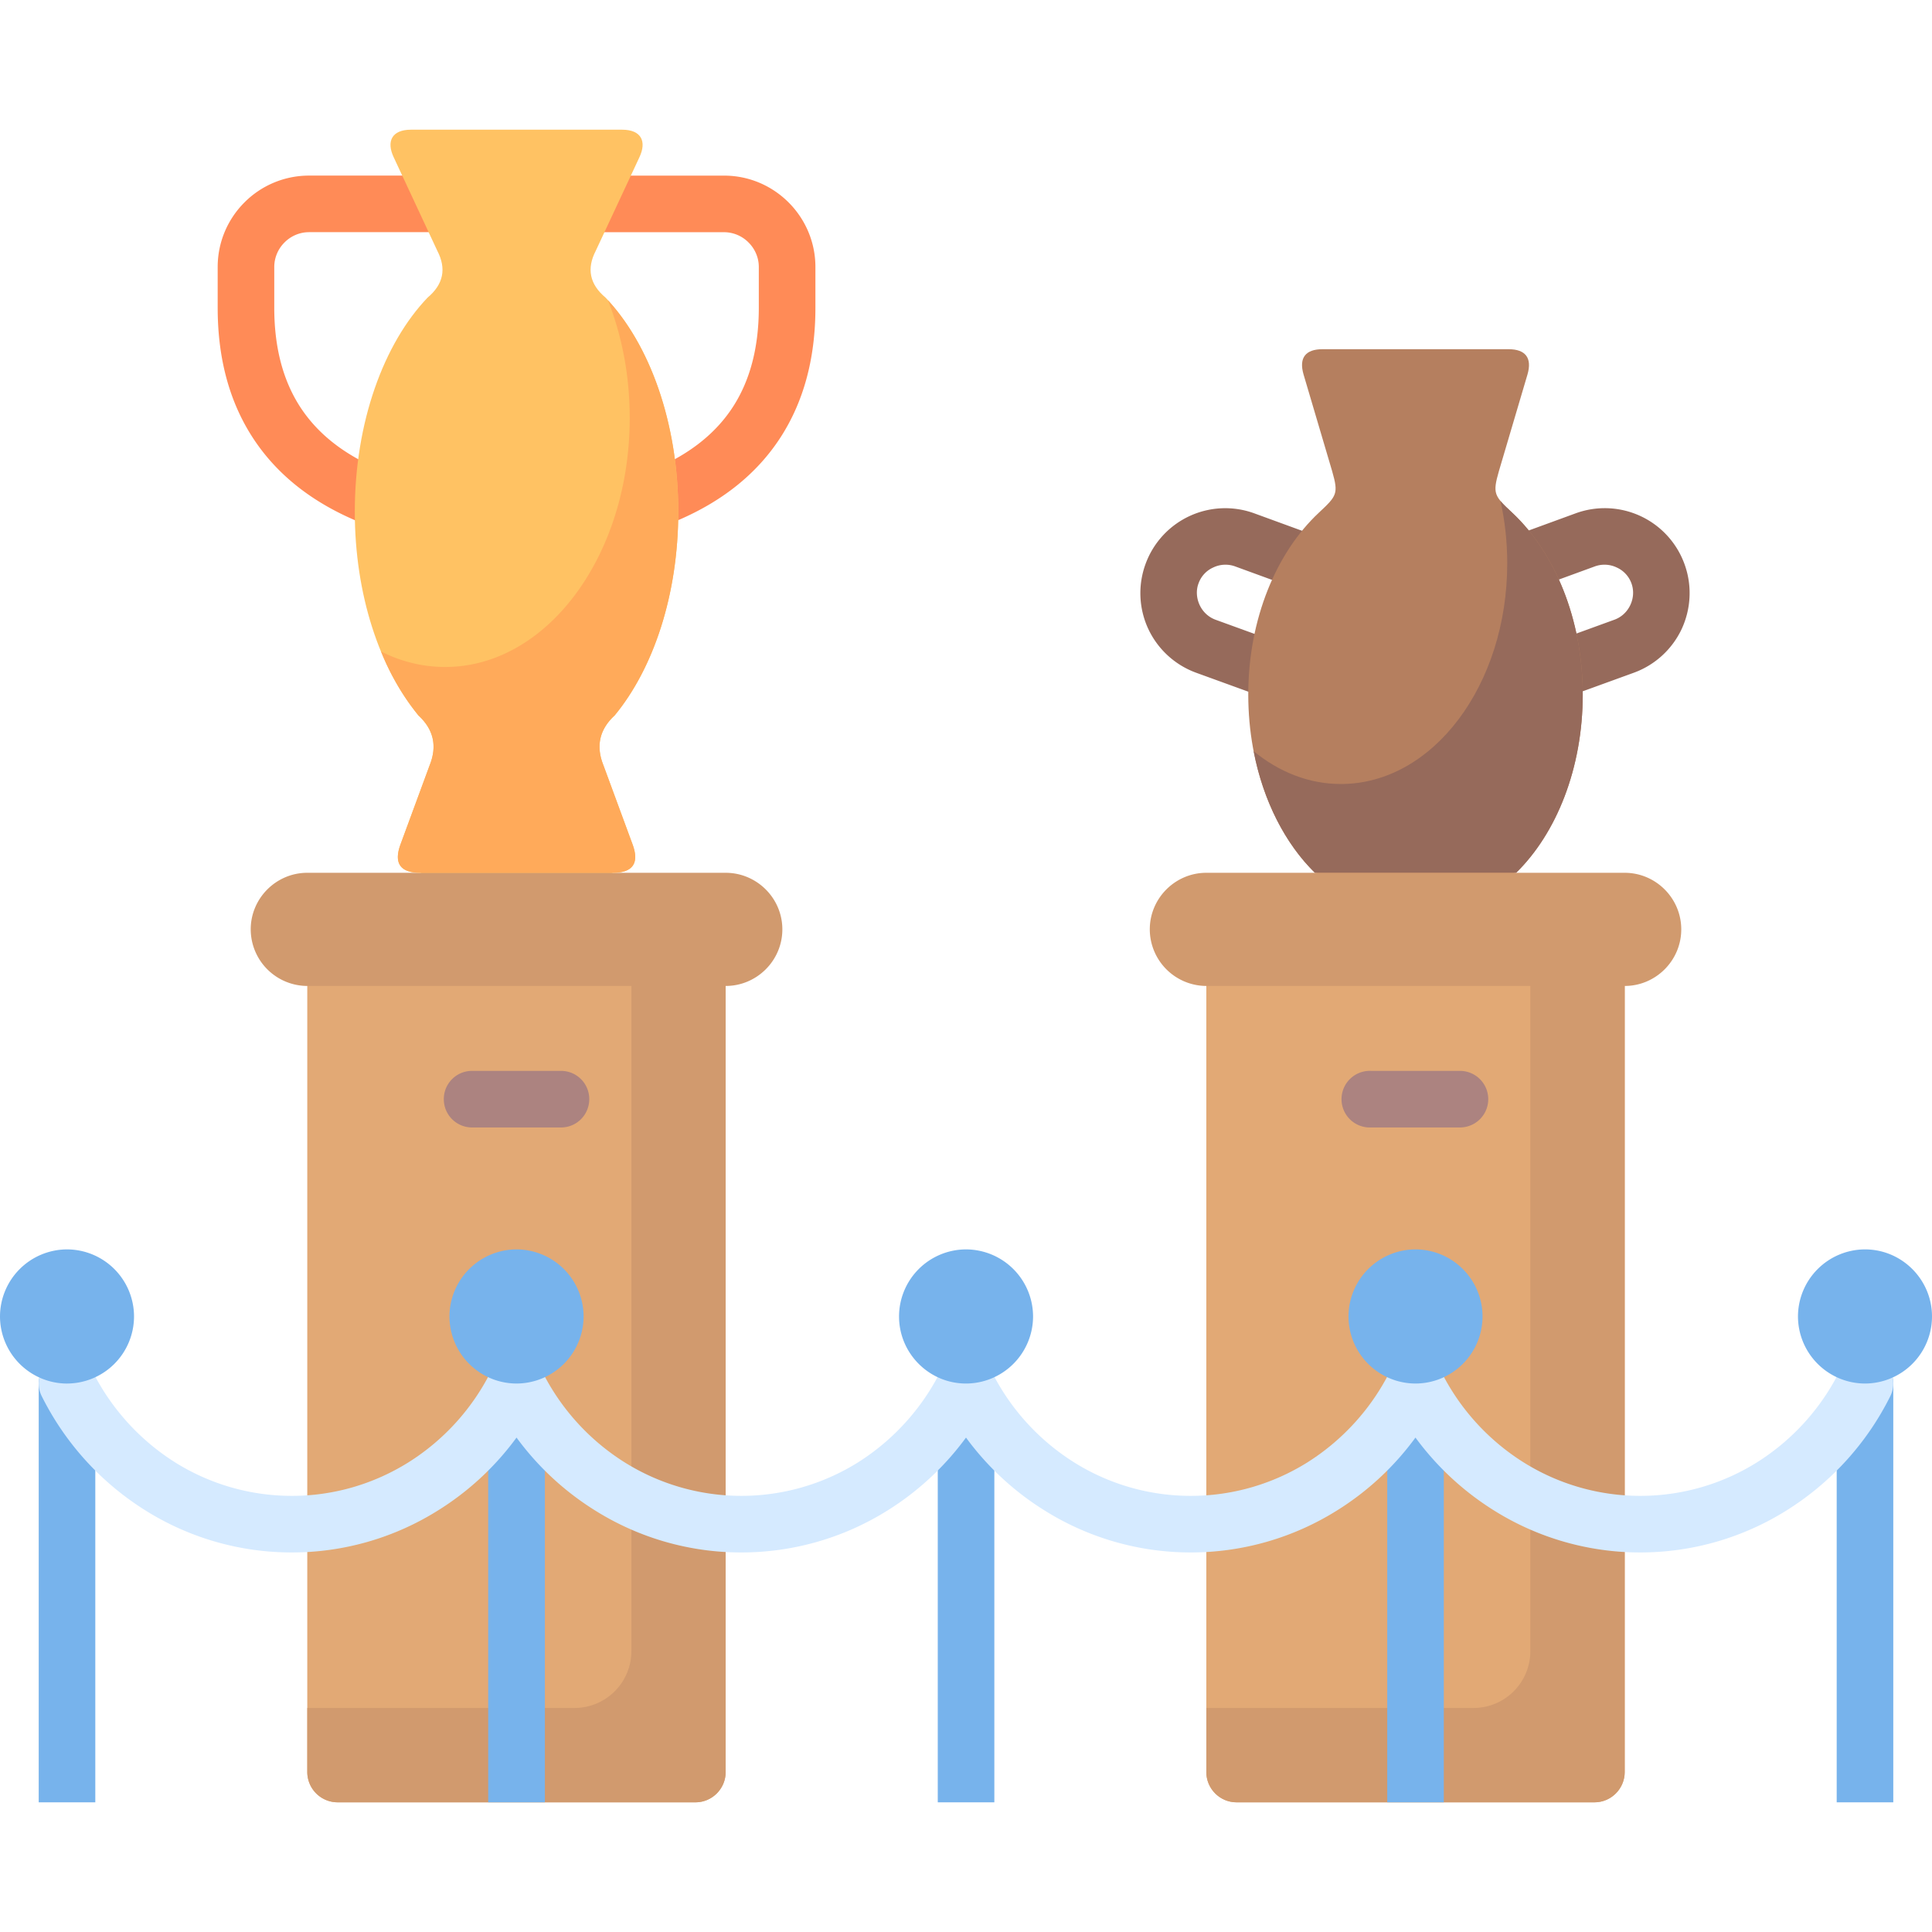 <svg xmlns="http://www.w3.org/2000/svg" width="70" height="70" fill="none"><path d="M55.416 21.387a1.024 1.024 0 01-.697-1.922l2.375-.868a3.072 3.072 0 013.938 1.84c.29.795.229 1.636-.1 2.35a3.081 3.081 0 01-1.737 1.588l-2.337.849a1.021 1.021 0 11-.698-1.922l2.337-.85c.26-.096.461-.29.574-.534.112-.24.135-.52.039-.783a1.003 1.003 0 00-.531-.573 1.024 1.024 0 00-.787-.043l-2.376.868zm-7.6-1.922a1.021 1.021 0 11-.697 1.922l-2.376-.868a1.024 1.024 0 00-.787.043.994.994 0 00-.53.573c-.097.252-.074.543.038.783.113.244.314.438.574.535l2.337.849a1.022 1.022 0 11-.698 1.922l-2.337-.849a3.082 3.082 0 01-1.736-1.589 3.073 3.073 0 01-.1-2.348 3.072 3.072 0 013.938-1.84l2.374.867z" fill="#966A5B"></path><path fill-rule="evenodd" clip-rule="evenodd" d="M47.642 31.623c-1.461-1.43-2.415-3.79-2.415-6.457 0-2.752 1.028-5.158 2.555-6.588.655-.613.72-.686.484-1.508l-1.035-3.5c-.178-.608.074-.918.686-.918h6.74c.608 0 .864.31.686.918l-1.035 3.5c-.236.822-.17.895.484 1.508 1.527 1.43 2.554 3.836 2.554 6.588 0 2.666-.953 5.027-2.414 6.457l-3.659.635-3.631-.635z" fill="#B57F5F"></path><path fill-rule="evenodd" clip-rule="evenodd" d="M47.642 31.623c-1.07-1.05-1.872-2.6-2.22-4.407.918.756 2.003 1.19 3.162 1.19 3.329 0 6.026-3.581 6.026-7.995 0-.787-.085-1.543-.244-2.256.097.116.236.248.426.423 1.527 1.43 2.554 3.836 2.554 6.588 0 2.666-.953 5.027-2.414 6.457h-7.29z" fill="#966A5B"></path><path fill-rule="evenodd" clip-rule="evenodd" d="M12.231 65.301h12.968c.6 0 1.093-.492 1.093-1.097V34.766c0-.6-.493-1.093-1.093-1.093H12.23a1.1 1.1 0 00-1.097 1.093v29.438a1.1 1.1 0 001.097 1.097z" fill="#E2A975"></path><path fill-rule="evenodd" clip-rule="evenodd" d="M12.231 65.301h12.968c.6 0 1.093-.492 1.093-1.097V34.766c0-.6-.493-1.093-1.093-1.093h-2.322v26.156a2.063 2.063 0 01-2.054 2.054h-9.689v2.321a1.1 1.1 0 001.097 1.097z" fill="#D19A6E"></path><path fill-rule="evenodd" clip-rule="evenodd" d="M44.801 65.301h12.972c.6 0 1.093-.492 1.093-1.097V34.766c0-.6-.493-1.093-1.093-1.093H44.8c-.6 0-1.093.492-1.093 1.093v29.438c0 .605.492 1.097 1.093 1.097z" fill="#E2A975"></path><path fill-rule="evenodd" clip-rule="evenodd" d="M44.801 65.301h12.972c.6 0 1.093-.492 1.093-1.097V34.766c0-.6-.493-1.093-1.093-1.093h-2.326v26.156a2.06 2.06 0 01-2.05 2.054h-9.689v2.321c0 .605.492 1.097 1.093 1.097z" fill="#D19A6E"></path><path d="M66.547 65.301V50.128a1.025 1.025 0 112.05 0v15.173h-2.05zm-65.144 0V50.128a1.025 1.025 0 112.05 0v15.173h-2.05zm16.285 0V50.128c0-.566.461-1.027 1.027-1.027.566 0 1.027.461 1.027 1.027v15.173h-2.054zm16.289 0V50.128a1.025 1.025 0 112.05 0v15.173h-2.05zm16.285 0V50.128a1.025 1.025 0 112.05 0v15.173h-2.05z" fill="#77B3EC"></path><path d="M66.655 49.671a1.022 1.022 0 011.372-.46c.508.251.713.867.462 1.375a10.277 10.277 0 01-3.752 4.135 9.96 9.96 0 01-5.306 1.527 9.963 9.963 0 01-5.31-1.527 10.27 10.27 0 01-2.836-2.635 10.193 10.193 0 01-2.833 2.635 9.963 9.963 0 01-5.31 1.527 9.96 9.96 0 01-5.305-1.527A10.212 10.212 0 0135 52.086a10.246 10.246 0 01-2.833 2.635 9.962 9.962 0 01-5.31 1.527 9.94 9.94 0 01-5.305-1.527 10.214 10.214 0 01-2.837-2.635 10.207 10.207 0 01-2.837 2.635 9.94 9.94 0 01-5.306 1.527 9.963 9.963 0 01-5.31-1.527 10.304 10.304 0 01-3.75-4.135 1.026 1.026 0 01.46-1.376 1.021 1.021 0 011.373.461 8.312 8.312 0 003 3.314 7.96 7.96 0 004.228 1.213c1.55 0 2.995-.446 4.224-1.213a8.257 8.257 0 003-3.314 1.026 1.026 0 011.837 0 8.258 8.258 0 003 3.314 7.97 7.97 0 008.453 0 8.313 8.313 0 002.998-3.314 1.026 1.026 0 011.833 0 8.257 8.257 0 003 3.314 7.946 7.946 0 004.224 1.213c1.55 0 3-.446 4.228-1.213a8.313 8.313 0 003-3.314 1.022 1.022 0 011.833 0 8.256 8.256 0 003 3.314 7.96 7.96 0 004.228 1.213 7.956 7.956 0 004.225-1.213 8.258 8.258 0 003-3.314z" fill="#D5EAFF"></path><path fill-rule="evenodd" clip-rule="evenodd" d="M11.134 31.623h4.089l3.647-.74 3.337.74h4.085c1.131 0 2.054.922 2.054 2.05 0 1.128-.923 2.05-2.054 2.05H11.134a2.056 2.056 0 01-2.05-2.05c0-1.128.923-2.05 2.05-2.05z" fill="#D19A6E"></path><path d="M13.642 16.962c.52.224.76.825.535 1.34-.225.52-.826.756-1.341.536-1.539-.667-2.818-1.64-3.701-3.016-.795-1.24-1.248-2.778-1.248-4.673V9.672c0-.911.372-1.74.969-2.337a3.3 3.3 0 012.34-.973h4.539a1.025 1.025 0 010 2.05h-4.538c-.345 0-.663.144-.888.372a1.255 1.255 0 00-.372.888v1.477c0 1.484.337 2.654.922 3.569.648 1.011 1.613 1.736 2.783 2.244zm10.952 1.875a1.023 1.023 0 01-1.34-.534 1.02 1.02 0 01.534-1.341c1.167-.508 2.136-1.233 2.783-2.244.585-.915.922-2.085.922-3.57V9.673c0-.345-.143-.659-.372-.888a1.254 1.254 0 00-.887-.372h-4.538a1.025 1.025 0 010-2.05h4.538c.914 0 1.74.372 2.34.973.597.597.97 1.426.97 2.337v1.477c0 1.895-.454 3.433-1.248 4.673-.884 1.376-2.163 2.349-3.702 3.015z" fill="#FF8B57"></path><path fill-rule="evenodd" clip-rule="evenodd" d="M15.223 31.623c-.728 0-.96-.357-.713-1.027l1.058-2.872c.275-.686.148-1.29-.407-1.802-1.403-1.698-2.306-4.372-2.306-7.38 0-3.243 1.047-6.096 2.636-7.758.577-.485.69-1.05.352-1.701l-1.58-3.388c-.268-.57-.07-.996.627-.996h7.65c.698 0 .896.427.628.996l-1.581 3.388c-.337.65-.225 1.216.353 1.7 1.589 1.664 2.635 4.516 2.635 7.76 0 3.007-.903 5.681-2.306 7.379-.554.511-.682 1.116-.407 1.802l1.058 2.872c.248.67.015 1.027-.713 1.027h-6.984z" fill="#FFC263"></path><path fill-rule="evenodd" clip-rule="evenodd" d="M15.223 31.623c-.728 0-.96-.357-.713-1.027l1.058-2.872c.275-.686.148-1.29-.407-1.802a8.978 8.978 0 01-1.356-2.318c.72.364 1.504.562 2.321.562 3.697 0 6.69-4.042 6.69-9.022 0-1.547-.287-2.996-.791-4.267 1.538 1.674 2.55 4.48 2.55 7.666 0 3.007-.903 5.681-2.306 7.379-.554.511-.682 1.116-.407 1.802l1.058 2.872c.248.67.015 1.027-.713 1.027h-6.984z" fill="#FFAA5A"></path><path fill-rule="evenodd" clip-rule="evenodd" d="M43.708 31.623h15.157c1.128 0 2.05.922 2.05 2.05 0 1.128-.922 2.05-2.05 2.05H43.709a2.056 2.056 0 01-2.05-2.05c0-1.128.922-2.05 2.05-2.05z" fill="#D19A6E"></path><path d="M17.103 40.85a1.023 1.023 0 01-1.023-1.027c0-.566.457-1.023 1.023-1.023h3.224c.566 0 1.023.458 1.023 1.023 0 .57-.457 1.027-1.023 1.027h-3.224zm32.574 0a1.026 1.026 0 110-2.05h3.22a1.025 1.025 0 110 2.05h-3.22z" fill="#AC8380"></path><path fill-rule="evenodd" clip-rule="evenodd" d="M2.43 50.128a2.433 2.433 0 002.426-2.43 2.433 2.433 0 00-2.426-2.43A2.436 2.436 0 000 47.699a2.436 2.436 0 002.43 2.43zm16.285 0a2.437 2.437 0 002.43-2.43 2.436 2.436 0 00-2.43-2.43 2.436 2.436 0 00-2.43 2.43 2.436 2.436 0 002.43 2.43zm16.285 0a2.436 2.436 0 002.43-2.43 2.436 2.436 0 00-2.43-2.43 2.433 2.433 0 00-2.426 2.43c0 1.337 1.09 2.43 2.426 2.43zm16.285 0a2.434 2.434 0 002.43-2.43 2.434 2.434 0 00-2.43-2.43 2.433 2.433 0 00-2.426 2.43 2.433 2.433 0 002.426 2.43zm16.289 0A2.433 2.433 0 0070 47.698c0-1.337-1.09-2.43-2.426-2.43a2.436 2.436 0 00-2.43 2.43 2.436 2.436 0 002.43 2.43z" fill="#77B3EC"></path></svg>